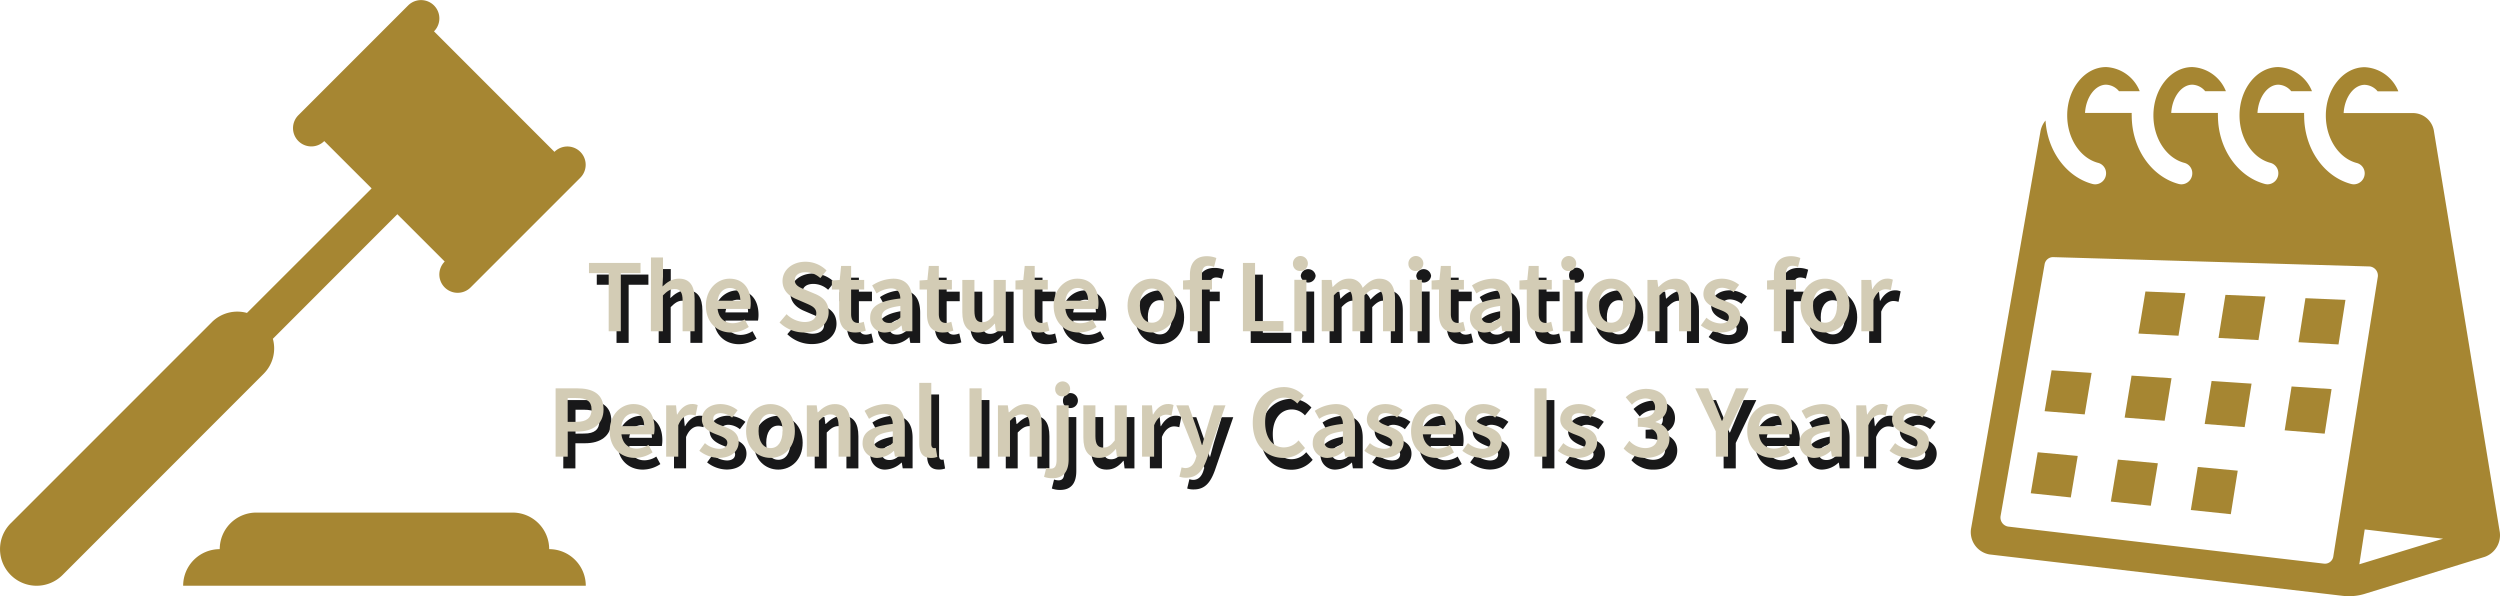 <?xml version="1.0" encoding="utf-8"?>
<svg xmlns="http://www.w3.org/2000/svg" viewBox="0 0 956.97 228.22">
  <g fill="#181819">
    <path d="m236 109h-7.56v-3.9h19.76v3.9h-7.56v22.26h-4.64z"/>
    <path d="m252.17 103h4.6v7.31l-.19 3.8c1.65-1.56 3.6-3 6.29-3 4.21 0 6 2.85 6 7.81v12.32h-4.6v-11.68c0-3.23-.93-4.45-3.06-4.45-1.73 0-2.86.85-4.48 2.45v13.73h-4.6z"/>
    <path d="m273.19 121.48c0-6.38 4.43-10.32 9.05-10.32 5.32 0 8.11 3.84 8.11 9.33a11.45 11.45 0 0 1 -.2 2.24h-12.47c.39 3.48 2.63 5.47 5.8 5.47a8.35 8.35 0 0 0 4.56-1.43l1.56 2.87a12.21 12.21 0 0 1 -6.73 2.12c-5.42 0-9.68-3.76-9.68-10.28zm13.18-1.89c0-3-1.34-4.86-4-4.86-2.29 0-4.3 1.71-4.7 4.86z"/>
    <path d="m301.37 127.93 2.71-3.18a10.27 10.27 0 0 0 6.81 3c2.95 0 4.56-1.33 4.56-3.37s-1.69-2.84-4.06-3.85l-3.58-1.53c-2.57-1.07-5.28-3.11-5.28-6.94 0-4.16 3.67-7.37 8.78-7.37a11.44 11.44 0 0 1 8.06 3.34l-2.37 2.9a8.42 8.42 0 0 0 -5.68-2.25c-2.48 0-4.1 1.16-4.1 3.07 0 2.06 2 2.82 4.16 3.71l3.53 1.48c3.11 1.29 5.29 3.26 5.29 7 0 4.24-3.52 7.77-9.39 7.77a13.48 13.48 0 0 1 -9.44-3.78z"/>
    <path d="m324.21 124.66v-9.36h-2.8v-3.45l3-.21.55-5.36h3.82v5.36h5v3.66h-5v9.35c0 2.32.9 3.45 2.78 3.45a6 6 0 0 0 2-.45l.79 3.4a12.87 12.87 0 0 1 -4 .71c-4.46 0-6.14-2.86-6.14-7.1z"/>
    <path d="m336.07 126c0-4.21 3.49-6.4 11.55-7.27-.06-2.11-.91-3.87-3.57-3.87a10.83 10.83 0 0 0 -5.52 1.94l-1.69-3.07a15.3 15.3 0 0 1 8.06-2.58c4.91 0 7.33 3 7.33 8.5v11.63h-3.78l-.35-2.18h-.1a9.5 9.5 0 0 1 -6.09 2.65 5.5 5.5 0 0 1 -5.84-5.75zm11.55 0v-4.41c-5.33.67-7.1 2.06-7.1 4 0 1.74 1.18 2.5 2.83 2.5s2.81-.72 4.27-2.09z"/>
    <path d="m357.81 124.66v-9.36h-2.81v-3.45l3-.21.55-5.36h3.82v5.36h5v3.66h-5v9.35c0 2.32.9 3.45 2.78 3.45a6 6 0 0 0 2.05-.45l.79 3.4a12.87 12.87 0 0 1 -4 .71c-4.5 0-6.18-2.86-6.18-7.1z"/>
    <path d="m371.34 124v-12.36h4.66v11.73c0 3.23.93 4.44 3.05 4.44 1.73 0 2.87-.8 4.35-2.72v-13.45h4.6v19.65h-3.77l-.36-2.9h-.12c-1.73 2.05-3.63 3.37-6.32 3.37-4.25 0-6.09-2.84-6.09-7.76z"/>
    <path d="m394.49 124.66v-9.36h-2.8v-3.45l3-.21.55-5.36h3.82v5.36h5v3.66h-5v9.35c0 2.32.9 3.45 2.78 3.45a6 6 0 0 0 2.05-.45l.79 3.4a12.87 12.87 0 0 1 -4 .71c-4.51 0-6.19-2.86-6.19-7.1z"/>
    <path d="m406.31 121.48c0-6.38 4.43-10.32 9.05-10.32 5.31 0 8.11 3.84 8.11 9.33a11.45 11.45 0 0 1 -.2 2.24h-12.47c.39 3.48 2.63 5.47 5.8 5.47a8.35 8.35 0 0 0 4.55-1.43l1.57 2.87a12.21 12.21 0 0 1 -6.73 2.12c-5.43 0-9.68-3.76-9.68-10.28zm13.18-1.89c0-3-1.34-4.86-4-4.86-2.29 0-4.3 1.71-4.7 4.86z"/>
    <path d="m434.59 121.48c0-6.54 4.45-10.32 9.34-10.32s9.34 3.78 9.34 10.32-4.44 10.28-9.34 10.28-9.34-3.76-9.34-10.28zm14 0c0-3.94-1.73-6.56-4.61-6.56s-4.61 2.62-4.61 6.56 1.73 6.53 4.61 6.53 4.56-2.6 4.56-6.53z"/>
    <path d="m455.83 111.85 2.88-.21h8.2v3.66h-11.08zm2.64-2.24c0-4.07 1.87-7.06 6.51-7.06a10 10 0 0 1 3.6.69l-.88 3.44a5.6 5.6 0 0 0 -2.13-.46c-1.63 0-2.49 1-2.49 3.31v21.76h-4.61z"/>
    <path d="m478.76 105.13h4.64v22.25h10.87v3.91h-15.51z"/>
    <path d="m497.92 105.59a2.86 2.86 0 0 1 5.69 0 2.86 2.86 0 0 1 -5.69 0zm.52 6h4.61v19.65h-4.61z"/>
    <path d="m508.92 111.64h3.78l.35 2.68h.13c1.66-1.74 3.57-3.16 6-3.16a5.29 5.29 0 0 1 5.42 3.52c1.88-2 3.83-3.52 6.32-3.52 4.15 0 6.06 2.85 6.06 7.81v12.32h-4.6v-11.73c0-3.23-1-4.45-3-4.45-1.24 0-2.59.8-4.11 2.45v13.73h-4.6v-11.73c0-3.23-1-4.45-3-4.45-1.21 0-2.59.8-4.11 2.45v13.73h-4.61z"/>
    <path d="m542.12 105.59a2.86 2.86 0 0 1 5.69 0 2.86 2.86 0 0 1 -5.69 0zm.52 6h4.61v19.65h-4.61z"/>
    <path d="m553.81 124.66v-9.36h-2.81v-3.45l3-.21.54-5.36h3.83v5.36h5v3.66h-5v9.35c0 2.32.89 3.45 2.78 3.45a6.06 6.06 0 0 0 2-.45l.78 3.4a12.8 12.8 0 0 1 -4 .71c-4.44 0-6.12-2.86-6.12-7.1z"/>
    <path d="m565.67 126c0-4.21 3.48-6.4 11.55-7.27-.07-2.11-.92-3.87-3.57-3.87a10.83 10.83 0 0 0 -5.52 1.94l-1.7-3.07a15.34 15.34 0 0 1 8.07-2.58c4.91 0 7.32 3 7.32 8.5v11.63h-3.77l-.35-2.18h-.13a9.52 9.52 0 0 1 -6.1 2.65 5.49 5.49 0 0 1 -5.8-5.75zm11.55 0v-4.41c-5.33.67-7.11 2.06-7.11 4 0 1.74 1.19 2.5 2.84 2.5s2.81-.72 4.27-2.09z"/>
    <path d="m587.41 124.66v-9.36h-2.8v-3.45l3-.21.54-5.36h3.85v5.36h5v3.66h-5v9.35c0 2.32.89 3.45 2.78 3.45a6.06 6.06 0 0 0 2.05-.45l.78 3.4a12.8 12.8 0 0 1 -4 .71c-4.52 0-6.2-2.86-6.2-7.1z"/>
    <path d="m600.63 105.59a2.86 2.86 0 1 1 2.85 2.61 2.63 2.63 0 0 1 -2.85-2.61zm.53 6h4.61v19.65h-4.61z"/>
    <path d="m610.35 121.48c0-6.54 4.44-10.32 9.34-10.32s9.34 3.78 9.34 10.32-4.45 10.28-9.34 10.28-9.34-3.76-9.34-10.28zm13.95 0c0-3.94-1.73-6.56-4.61-6.56s-4.61 2.62-4.61 6.56 1.73 6.53 4.61 6.53 4.61-2.6 4.61-6.53z"/>
    <path d="m633.6 111.64h3.78l.35 2.66h.13c1.76-1.72 3.76-3.14 6.44-3.14 4.21 0 6.05 2.85 6.05 7.81v12.32h-4.61v-11.73c0-3.23-.92-4.45-3-4.45-1.73 0-2.87.85-4.48 2.45v13.73h-4.66z"/>
    <path d="m654.05 129 2.14-2.93a8.68 8.68 0 0 0 5.43 2.19c2.14 0 3.15-1 3.15-2.35 0-1.65-2.13-2.38-4.23-3.18-2.57-1-5.51-2.45-5.51-5.73s2.75-5.87 7.15-5.87a10.58 10.58 0 0 1 6.52 2.35l-2.11 2.83a7.37 7.37 0 0 0 -4.3-1.71c-2 0-2.91 1-2.91 2.18 0 1.55 2 2.14 4.11 2.93 2.65 1 5.63 2.27 5.63 5.93 0 3.38-2.67 6.09-7.63 6.09a12.3 12.3 0 0 1 -7.44-2.73z"/>
    <path d="m679.39 111.85 2.87-.21h8.21v3.66h-11.08zm2.63-2.24c0-4.07 1.88-7.06 6.52-7.06a10 10 0 0 1 3.6.69l-.88 3.44a5.6 5.6 0 0 0 -2.13-.46c-1.63 0-2.5 1-2.5 3.31v21.76h-4.63z"/>
    <path d="m692.22 121.48c0-6.54 4.45-10.32 9.35-10.32s9.34 3.78 9.34 10.32-4.45 10.28-9.34 10.28-9.35-3.76-9.35-10.28zm13.95 0c0-3.94-1.72-6.56-4.6-6.56s-4.61 2.62-4.61 6.56 1.73 6.53 4.61 6.53 4.6-2.6 4.6-6.53z"/>
    <path d="m715.48 111.64h3.78l.35 3.5h.13c1.4-2.56 3.48-4 5.58-4a5 5 0 0 1 2.22.4l-.8 4a6.67 6.67 0 0 0 -2-.32c-1.57 0-3.46 1.07-4.64 4.06v12h-4.61z"/>
    <path d="m215.67 153.13h8.24c5.8 0 10.11 2 10.11 8.06 0 5.83-4.32 8.48-10 8.48h-3.76v9.62h-4.64zm8 12.83c3.91 0 5.76-1.55 5.76-4.77s-2-4.35-5.92-4.35h-3.21v9.16z"/>
    <path d="m236.37 169.48c0-6.38 4.43-10.32 9.06-10.32 5.31 0 8.11 3.84 8.11 9.33a12.29 12.29 0 0 1 -.2 2.24h-12.47c.38 3.48 2.62 5.47 5.79 5.47a8.35 8.35 0 0 0 4.56-1.43l1.56 2.87a12.18 12.18 0 0 1 -6.73 2.12c-5.42 0-9.68-3.76-9.68-10.28zm13.18-1.89c0-3-1.34-4.86-4-4.86-2.29 0-4.3 1.71-4.7 4.86z"/>
    <path d="m258 159.64h3.77l.35 3.5h.13c1.4-2.56 3.48-4 5.59-4a5 5 0 0 1 2.22.4l-.8 4a6.73 6.73 0 0 0 -2-.32c-1.56 0-3.45 1.07-4.64 4.06v12h-4.62z"/>
    <path d="m270.67 177 2.15-2.93a8.65 8.65 0 0 0 5.42 2.19c2.14 0 3.15-1 3.15-2.35 0-1.65-2.13-2.38-4.22-3.18-2.58-1-5.52-2.45-5.52-5.73s2.75-5.87 7.15-5.87a10.58 10.58 0 0 1 6.53 2.35l-2.11 2.83a7.4 7.4 0 0 0 -4.31-1.71c-2 0-2.91 1-2.91 2.18 0 1.55 2 2.14 4.11 2.93 2.66 1 5.63 2.27 5.63 5.93 0 3.38-2.67 6.09-7.63 6.09a12.32 12.32 0 0 1 -7.44-2.73z"/>
    <path d="m288.57 169.48c0-6.54 4.45-10.32 9.34-10.32s9.34 3.78 9.34 10.32-4.44 10.28-9.34 10.28-9.34-3.76-9.34-10.28zm13.95 0c0-3.94-1.73-6.56-4.61-6.56s-4.6 2.62-4.6 6.56 1.69 6.52 4.6 6.52 4.61-2.59 4.61-6.52z"/>
    <path d="m311.83 159.64h3.77l.35 2.66h.13c1.76-1.72 3.76-3.14 6.45-3.14 4.21 0 6.05 2.85 6.05 7.81v12.32h-4.58v-11.73c0-3.23-.93-4.45-3.06-4.45-1.73 0-2.86.85-4.48 2.45v13.73h-4.6z"/>
    <path d="m333.17 174c0-4.21 3.49-6.4 11.55-7.27-.06-2.11-.91-3.87-3.57-3.87a10.83 10.83 0 0 0 -5.52 1.94l-1.69-3.07a15.3 15.3 0 0 1 8.06-2.58c4.91 0 7.33 3 7.33 8.5v11.63h-3.78l-.35-2.18h-.13a9.5 9.5 0 0 1 -6.09 2.65 5.5 5.5 0 0 1 -5.81-5.75zm11.55 0v-4.41c-5.33.67-7.1 2.06-7.1 4 0 1.74 1.18 2.5 2.83 2.5s2.81-.72 4.27-2.09z"/>
    <path d="m354.87 174.23v-23.23h4.6v23.44c0 1.14.51 1.54 1 1.54a2.68 2.68 0 0 0 .72-.08l.58 3.44a6.57 6.57 0 0 1 -2.43.39c-3.28.03-4.47-2.08-4.47-5.5z"/>
    <path d="m374.1 153.13h4.64v26.16h-4.64z"/>
    <path d="m385 159.64h3.77l.35 2.66h.13c1.76-1.72 3.76-3.14 6.45-3.14 4.2 0 6 2.85 6 7.81v12.32h-4.6v-11.73c0-3.23-.93-4.45-3.06-4.45-1.73 0-2.86.85-4.48 2.45v13.73h-4.56z"/>
    <path d="m402.63 187 .85-3.44a5.82 5.82 0 0 0 1.7.31c1.76 0 2.25-1.22 2.25-3.51v-20.72h4.57v20.65c0 4.16-1.57 7.25-6.22 7.25a8.7 8.7 0 0 1 -3.15-.54zm4.27-33.42a2.86 2.86 0 1 1 2.85 2.61 2.63 2.63 0 0 1 -2.85-2.6z"/>
    <path d="m417.68 172v-12.36h4.61v11.73c0 3.23.93 4.44 3 4.44 1.73 0 2.87-.8 4.35-2.72v-13.45h4.61v19.65h-3.77l-.36-2.9h-.12c-1.73 2.05-3.64 3.37-6.32 3.37-4.16 0-6-2.84-6-7.76z"/>
    <path d="m440.14 159.64h3.78l.35 3.5h.13c1.4-2.56 3.48-4 5.58-4a5.08 5.08 0 0 1 2.23.4l-.8 4a6.73 6.73 0 0 0 -2-.32c-1.57 0-3.45 1.07-4.64 4.06v12h-4.61z"/>
    <path d="m454.44 187 .85-3.57a5.44 5.44 0 0 0 1.4.27c2.07 0 3.27-1.4 3.92-3.37l.37-1.23-7.72-19.41h4.67l3.39 9.63c.59 1.74 1.15 3.68 1.73 5.55h.16c.49-1.82 1-3.76 1.5-5.55l2.93-9.63h4.44l-7.08 20.49c-1.63 4.42-3.69 7.17-8 7.17a7.68 7.68 0 0 1 -2.56-.35z"/>
    <path d="m482.53 166.3c0-8.56 5.36-13.65 12-13.65a10.38 10.38 0 0 1 7.47 3.35l-2.48 3a6.83 6.83 0 0 0 -5-2.27c-4.25 0-7.31 3.6-7.31 9.47s2.82 9.58 7.2 9.58a7.4 7.4 0 0 0 5.59-2.68l2.48 2.91a10.44 10.44 0 0 1 -8.24 3.8c-6.5-.05-11.71-4.81-11.71-13.51z"/>
    <path d="m505.49 174c0-4.21 3.48-6.4 11.55-7.27-.07-2.11-.92-3.87-3.57-3.87a10.83 10.83 0 0 0 -5.52 1.94l-1.7-3.07a15.34 15.34 0 0 1 8.07-2.58c4.91 0 7.32 3 7.32 8.5v11.63h-3.77l-.35-2.18h-.13a9.52 9.52 0 0 1 -6.1 2.65 5.49 5.49 0 0 1 -5.8-5.75zm11.51 0v-4.41c-5.33.67-7.11 2.06-7.11 4 0 1.74 1.19 2.5 2.84 2.5s2.85-.72 4.27-2.09z"/>
    <path d="m525.23 177 2.14-2.93a8.7 8.7 0 0 0 5.43 2.19c2.14 0 3.15-1 3.15-2.35 0-1.65-2.13-2.38-4.22-3.18-2.58-1-5.52-2.45-5.52-5.73s2.75-5.87 7.15-5.87a10.58 10.58 0 0 1 6.52 2.35l-2.11 2.83a7.37 7.37 0 0 0 -4.3-1.71c-2 0-2.91 1-2.91 2.18 0 1.55 2 2.14 4.11 2.93 2.65 1 5.63 2.27 5.63 5.93 0 3.38-2.67 6.09-7.63 6.09a12.3 12.3 0 0 1 -7.44-2.73z"/>
    <path d="m543.13 169.48c0-6.38 4.43-10.32 9-10.32 5.31 0 8.11 3.84 8.11 9.33a11.45 11.45 0 0 1 -.2 2.24h-12.42c.39 3.48 2.63 5.47 5.79 5.47a8.35 8.35 0 0 0 4.56-1.43l1.57 2.87a12.21 12.21 0 0 1 -6.73 2.12c-5.43 0-9.68-3.76-9.68-10.28zm13.18-1.89c0-3-1.35-4.86-4-4.86-2.29 0-4.31 1.71-4.71 4.86z"/>
    <path d="m562.75 177 2.14-2.93a8.7 8.7 0 0 0 5.43 2.19c2.14 0 3.15-1 3.15-2.35 0-1.65-2.13-2.38-4.23-3.18-2.57-1-5.51-2.45-5.51-5.73s2.75-5.87 7.15-5.87a10.58 10.58 0 0 1 6.52 2.35l-2.11 2.83a7.37 7.37 0 0 0 -4.3-1.71c-2 0-2.91 1-2.91 2.18 0 1.55 2 2.14 4.11 2.93 2.65 1 5.63 2.27 5.63 5.93 0 3.38-2.67 6.09-7.63 6.09a12.3 12.3 0 0 1 -7.44-2.73z"/>
    <path d="m590.34 153.13h4.66v26.16h-4.64z"/>
    <path d="m599.27 177 2.14-2.93a8.68 8.68 0 0 0 5.43 2.19c2.14 0 3.15-1 3.15-2.35 0-1.65-2.13-2.38-4.23-3.18-2.57-1-5.51-2.45-5.51-5.73s2.75-5.87 7.15-5.87a10.58 10.58 0 0 1 6.52 2.35l-2.11 2.83a7.37 7.37 0 0 0 -4.3-1.71c-2 0-2.91 1-2.91 2.18 0 1.55 2 2.14 4.11 2.93 2.65 1 5.63 2.27 5.63 5.93 0 3.38-2.67 6.09-7.63 6.09a12.3 12.3 0 0 1 -7.44-2.73z"/>
    <path d="m624.49 176.17 2.2-2.95a8.39 8.39 0 0 0 6 2.79c2.78 0 4.7-1.44 4.7-3.84 0-2.63-1.69-4.32-7.47-4.32v-3.36c5 0 6.61-1.73 6.61-4.06 0-2.13-1.42-3.41-3.76-3.41a7.28 7.28 0 0 0 -5.09 2.4l-2.38-2.85a11.26 11.26 0 0 1 7.66-3.22c4.86 0 8.21 2.44 8.21 6.73 0 2.84-1.68 4.76-4.44 5.85v.16c3 .78 5.3 2.94 5.3 6.33 0 4.64-4 7.34-8.94 7.34a11 11 0 0 1 -8.6-3.59z"/>
    <path d="m659.75 169.56-7.87-16.43h5l2.84 6.69c.77 1.94 1.51 3.76 2.33 5.75h.16c.83-2 1.65-3.81 2.41-5.75l2.85-6.69h4.83l-7.87 16.43v9.73h-4.64z"/>
    <path d="m671.81 169.48c0-6.38 4.43-10.32 9.05-10.32 5.31 0 8.11 3.84 8.11 9.33a12.29 12.29 0 0 1 -.2 2.24h-12.47c.38 3.48 2.62 5.47 5.79 5.47a8.35 8.35 0 0 0 4.56-1.43l1.57 2.87a12.22 12.22 0 0 1 -6.74 2.12c-5.42 0-9.67-3.76-9.67-10.28zm13.19-1.89c0-3-1.35-4.86-4-4.86-2.29 0-4.31 1.71-4.71 4.86z"/>
    <path d="m691.85 174c0-4.21 3.48-6.4 11.55-7.27-.07-2.11-.92-3.87-3.57-3.87a10.83 10.83 0 0 0 -5.52 1.94l-1.7-3.07a15.34 15.34 0 0 1 8.07-2.58c4.91 0 7.32 3 7.32 8.5v11.63h-3.77l-.35-2.18h-.13a9.52 9.52 0 0 1 -6.1 2.65 5.49 5.49 0 0 1 -5.8-5.75zm11.55 0v-4.41c-5.33.67-7.11 2.06-7.11 4 0 1.74 1.19 2.5 2.83 2.5s2.82-.72 4.28-2.09z"/>
    <path d="m713.54 159.64h3.78l.35 3.5h.13c1.4-2.56 3.48-4 5.58-4a5 5 0 0 1 2.22.4l-.8 4a6.67 6.67 0 0 0 -2-.32c-1.57 0-3.46 1.07-4.64 4.06v12h-4.61z"/>
    <path d="m726.27 177 2.14-2.93a8.68 8.68 0 0 0 5.43 2.19c2.14 0 3.15-1 3.15-2.35 0-1.65-2.13-2.38-4.23-3.18-2.57-1-5.52-2.45-5.52-5.73s2.76-5.87 7.16-5.87a10.58 10.58 0 0 1 6.52 2.35l-2.11 2.83a7.4 7.4 0 0 0 -4.3-1.71c-2 0-2.91 1-2.91 2.18 0 1.55 2 2.14 4.11 2.93 2.65 1 5.63 2.27 5.63 5.93 0 3.38-2.67 6.09-7.63 6.09a12.3 12.3 0 0 1 -7.44-2.73z"/>
  </g>
  <path d="m233 104.55h-7.55v-3.9h19.74v3.9h-7.55v22.25h-4.64z" fill="#d3ccb5"/>
  <path d="m249.18 98.55h4.61v7.31l-.19 3.8c1.65-1.56 3.6-3 6.29-3 4.2 0 6 2.85 6 7.81v12.33h-4.6v-11.72c0-3.23-.93-4.45-3.06-4.45-1.73 0-2.86.85-4.48 2.45v13.72h-4.61z" fill="#d3ccb5"/>
  <path d="m270.21 117c0-6.38 4.43-10.32 9.05-10.32 5.31 0 8.11 3.84 8.11 9.33a11.45 11.45 0 0 1 -.2 2.24h-12.47c.39 3.48 2.63 5.47 5.79 5.47a8.35 8.35 0 0 0 4.56-1.43l1.57 2.87a12.21 12.21 0 0 1 -6.73 2.12c-5.43 0-9.68-3.8-9.68-10.28zm13.18-1.89c0-3-1.34-4.86-4-4.86-2.29 0-4.31 1.71-4.71 4.86z" fill="#d3ccb5"/>
  <path d="m298.39 123.45 2.7-3.18a10.32 10.32 0 0 0 6.82 3c2.94 0 4.56-1.33 4.56-3.37s-1.69-2.84-4.06-3.85l-3.58-1.55c-2.58-1.07-5.29-3.11-5.29-6.94 0-4.16 3.68-7.37 8.79-7.37a11.44 11.44 0 0 1 8.06 3.34l-2.39 2.92a8.39 8.39 0 0 0 -5.67-2.25c-2.48 0-4.1 1.16-4.1 3.07 0 2.06 2 2.82 4.16 3.71l3.53 1.48c3.11 1.29 5.28 3.26 5.28 7.05 0 4.24-3.52 7.77-9.39 7.77a13.48 13.48 0 0 1 -9.42-3.83z" fill="#d3ccb5"/>
  <path d="m321.23 120.18v-9.36h-2.8v-3.45l3-.21.54-5.36h3.83v5.36h5v3.66h-5v9.35c0 2.32.89 3.45 2.78 3.45a6.06 6.06 0 0 0 2.05-.45l.78 3.39a12.5 12.5 0 0 1 -4 .72c-4.5 0-6.18-2.86-6.18-7.1z" fill="#d3ccb5"/>
  <path d="m333.09 121.53c0-4.21 3.48-6.4 11.55-7.27-.07-2.11-.92-3.87-3.57-3.87a10.83 10.83 0 0 0 -5.52 1.94l-1.7-3.07a15.34 15.34 0 0 1 8.07-2.58c4.91 0 7.32 3 7.32 8.5v11.62h-3.77l-.35-2.17h-.12a9.52 9.52 0 0 1 -6.1 2.65 5.49 5.49 0 0 1 -5.81-5.75zm11.55 0v-4.41c-5.33.67-7.11 2.06-7.11 4 0 1.74 1.19 2.5 2.84 2.5s2.81-.73 4.27-2.08z" fill="#d3ccb5"/>
  <path d="m354.83 120.18v-9.36h-2.83v-3.45l3-.21.54-5.36h3.83v5.36h5v3.66h-5v9.35c0 2.32.89 3.45 2.78 3.45a6.06 6.06 0 0 0 2-.45l.78 3.39a12.5 12.5 0 0 1 -4 .72c-4.42 0-6.1-2.86-6.1-7.1z" fill="#d3ccb5"/>
  <path d="m368.36 119.48v-12.32h4.64v11.73c0 3.23.92 4.44 3 4.44 1.73 0 2.86-.8 4.35-2.72v-13.45h4.65v19.64h-3.8l-.35-2.89h-.13c-1.72 2-3.63 3.37-6.31 3.37-4.21 0-6.05-2.84-6.05-7.8z" fill="#d3ccb5"/>
  <path d="m391.51 120.18v-9.36h-2.8v-3.45l3-.21.54-5.36h3.83v5.36h5v3.66h-5v9.35c0 2.32.89 3.45 2.78 3.45a6.06 6.06 0 0 0 2.05-.45l.78 3.39a12.5 12.5 0 0 1 -4 .72c-4.5 0-6.18-2.86-6.18-7.1z" fill="#d3ccb5"/>
  <path d="m403.33 117c0-6.38 4.43-10.32 9.05-10.32 5.31 0 8.11 3.84 8.11 9.33a11.45 11.45 0 0 1 -.2 2.24h-12.47c.39 3.48 2.63 5.47 5.79 5.47a8.35 8.35 0 0 0 4.56-1.43l1.57 2.87a12.22 12.22 0 0 1 -6.74 2.12c-5.42 0-9.67-3.8-9.67-10.28zm13.18-1.89c0-3-1.35-4.86-4-4.86-2.29 0-4.31 1.71-4.71 4.86z" fill="#d3ccb5"/>
  <path d="m431.61 117c0-6.54 4.44-10.32 9.34-10.32s9.34 3.78 9.34 10.32-4.45 10.28-9.34 10.28-9.34-3.77-9.34-10.28zm13.95 0c0-3.94-1.73-6.56-4.61-6.56s-4.61 2.62-4.61 6.56 1.73 6.53 4.61 6.53 4.61-2.6 4.61-6.53z" fill="#d3ccb5"/>
  <path d="m452.85 107.37 2.88-.21h8.2v3.66h-11.08zm2.64-2.24c0-4.07 1.87-7.06 6.51-7.06a10 10 0 0 1 3.6.69l-.88 3.44a5.6 5.6 0 0 0 -2.13-.46c-1.63 0-2.5 1-2.5 3.31v21.75h-4.6z" fill="#d3ccb5"/>
  <path d="m475.78 100.65h4.64v22.25h10.86v3.9h-15.5z" fill="#d3ccb5"/>
  <path d="m494.93 101.11a2.86 2.86 0 1 1 2.85 2.61 2.63 2.63 0 0 1 -2.85-2.61zm.53 6h4.61v19.69h-4.61z" fill="#d3ccb5"/>
  <path d="m505.94 107.16h3.78l.35 2.68h.13c1.66-1.74 3.56-3.16 6-3.16a5.29 5.29 0 0 1 5.42 3.52c1.88-2 3.82-3.52 6.32-3.52 4.14 0 6.06 2.85 6.06 7.81v12.31h-4.6v-11.72c0-3.23-1-4.45-3-4.45-1.25 0-2.59.8-4.11 2.45v13.72h-4.61v-11.72c0-3.23-1-4.45-3-4.45-1.22 0-2.59.8-4.11 2.45v13.72h-4.61z" fill="#d3ccb5"/>
  <path d="m539.13 101.11a2.86 2.86 0 1 1 2.85 2.61 2.63 2.63 0 0 1 -2.85-2.61zm.53 6h4.61v19.69h-4.61z" fill="#d3ccb5"/>
  <path d="m550.83 120.18v-9.36h-2.83v-3.45l3-.21.54-5.36h3.83v5.36h5v3.66h-5v9.35c0 2.32.89 3.45 2.78 3.45a6.06 6.06 0 0 0 2-.45l.78 3.39a12.5 12.5 0 0 1 -4 .72c-4.42 0-6.1-2.86-6.1-7.1z" fill="#d3ccb5"/>
  <path d="m562.68 121.53c0-4.21 3.49-6.4 11.55-7.27-.06-2.11-.91-3.87-3.56-3.87a10.83 10.83 0 0 0 -5.52 1.94l-1.7-3.07a15.3 15.3 0 0 1 8.06-2.58c4.92 0 7.33 3 7.33 8.5v11.62h-3.77l-.36-2.17h-.12a9.52 9.52 0 0 1 -6.1 2.65 5.5 5.5 0 0 1 -5.81-5.75zm11.55 0v-4.41c-5.32.67-7.1 2.06-7.1 4 0 1.74 1.19 2.5 2.83 2.5s2.82-.73 4.27-2.08z" fill="#d3ccb5"/>
  <path d="m584.43 120.18v-9.36h-2.8v-3.45l3-.21.54-5.36h3.83v5.36h5v3.66h-5v9.35c0 2.32.89 3.45 2.78 3.45a6.06 6.06 0 0 0 2-.45l.78 3.39a12.52 12.52 0 0 1 -4 .72c-4.45 0-6.13-2.86-6.13-7.1z" fill="#d3ccb5"/>
  <path d="m597.65 101.11a2.86 2.86 0 1 1 2.85 2.61 2.63 2.63 0 0 1 -2.85-2.61zm.53 6h4.61v19.69h-4.61z" fill="#d3ccb5"/>
  <path d="m607.36 117c0-6.54 4.45-10.32 9.35-10.32s9.34 3.78 9.34 10.32-4.45 10.28-9.34 10.28-9.35-3.77-9.35-10.28zm13.95 0c0-3.94-1.73-6.56-4.6-6.56s-4.61 2.62-4.61 6.56 1.73 6.53 4.61 6.53 4.6-2.6 4.6-6.53z" fill="#d3ccb5"/>
  <path d="m630.62 107.16h3.77l.36 2.66h.12c1.76-1.72 3.76-3.14 6.45-3.14 4.21 0 6 2.85 6 7.81v12.31h-4.61v-11.72c0-3.23-.93-4.45-3-4.45-1.73 0-2.87.85-4.48 2.45v13.72h-4.61z" fill="#d3ccb5"/>
  <path d="m651.07 124.55 2.14-2.93a8.65 8.65 0 0 0 5.42 2.19c2.15 0 3.16-1 3.16-2.35 0-1.65-2.13-2.38-4.23-3.18-2.57-1-5.52-2.45-5.52-5.73s2.75-5.87 7.15-5.87a10.58 10.58 0 0 1 6.53 2.35l-2.11 2.83a7.4 7.4 0 0 0 -4.3-1.71c-2 0-2.92.95-2.92 2.18 0 1.55 2 2.14 4.12 2.93 2.65 1 5.63 2.27 5.63 5.93 0 3.38-2.68 6.09-7.63 6.09a12.3 12.3 0 0 1 -7.44-2.73z" fill="#d3ccb5"/>
  <path d="m676.4 107.37 2.88-.21h8.21v3.66h-11.09zm2.64-2.24c0-4.07 1.87-7.06 6.51-7.06a10 10 0 0 1 3.6.69l-.88 3.44a5.52 5.52 0 0 0 -2.12-.46c-1.64 0-2.5 1-2.5 3.31v21.75h-4.65z" fill="#d3ccb5"/>
  <path d="m689.24 117c0-6.54 4.45-10.32 9.34-10.32s9.35 3.78 9.35 10.32-4.45 10.28-9.35 10.28-9.34-3.77-9.34-10.28zm14 0c0-3.94-1.73-6.56-4.61-6.56s-4.63 2.62-4.63 6.56 1.73 6.53 4.6 6.53 4.59-2.6 4.59-6.53z" fill="#d3ccb5"/>
  <path d="m712.5 107.16h3.77l.36 3.5h.12c1.4-2.56 3.48-4 5.59-4a5 5 0 0 1 2.22.4l-.8 4a6.73 6.73 0 0 0 -2-.32c-1.56 0-3.45 1.07-4.63 4.06v12h-4.63z" fill="#d3ccb5"/>
  <path d="m212.68 148.65h8.24c5.81 0 10.11 2 10.11 8.06 0 5.83-4.32 8.48-9.95 8.48h-3.76v9.61h-4.64zm8 12.83c3.9 0 5.76-1.55 5.76-4.77s-2-4.35-5.92-4.35h-3.22v9.12z" fill="#d3ccb5"/>
  <path d="m233.39 165c0-6.38 4.43-10.32 9.05-10.32 5.31 0 8.11 3.84 8.11 9.33a11.45 11.45 0 0 1 -.2 2.24h-12.47c.39 3.48 2.63 5.47 5.8 5.47a8.35 8.35 0 0 0 4.55-1.43l1.57 2.87a12.21 12.21 0 0 1 -6.73 2.12c-5.43 0-9.68-3.8-9.68-10.28zm13.18-1.89c0-3-1.34-4.86-4-4.86-2.29 0-4.3 1.71-4.7 4.86z" fill="#d3ccb5"/>
  <path d="m255 155.16h3.78l.35 3.5h.13c1.4-2.56 3.48-4 5.58-4a5.08 5.08 0 0 1 2.23.4l-.8 4a6.73 6.73 0 0 0 -2-.32c-1.57 0-3.45 1.07-4.64 4.06v12h-4.63z" fill="#d3ccb5"/>
  <path d="m267.69 172.55 2.15-2.93a8.65 8.65 0 0 0 5.42 2.19c2.14 0 3.15-1 3.15-2.35 0-1.65-2.13-2.38-4.22-3.18-2.58-1-5.52-2.45-5.52-5.73s2.75-5.87 7.15-5.87a10.61 10.61 0 0 1 6.53 2.35l-2.12 2.83a7.37 7.37 0 0 0 -4.3-1.71c-2 0-2.91.95-2.91 2.18 0 1.55 2 2.14 4.11 2.93 2.66 1 5.63 2.27 5.63 5.93 0 3.38-2.67 6.09-7.63 6.09a12.3 12.3 0 0 1 -7.44-2.73z" fill="#d3ccb5"/>
  <path d="m285.59 165c0-6.54 4.45-10.32 9.34-10.32s9.34 3.78 9.34 10.32-4.44 10.28-9.34 10.28-9.34-3.77-9.34-10.28zm14 0c0-3.94-1.73-6.56-4.61-6.56s-4.61 2.62-4.61 6.56 1.73 6.53 4.61 6.53 4.56-2.6 4.56-6.53z" fill="#d3ccb5"/>
  <path d="m308.84 155.16h3.78l.35 2.66h.13c1.76-1.72 3.76-3.14 6.45-3.14 4.2 0 6 2.85 6 7.81v12.31h-4.55v-11.72c0-3.23-.93-4.45-3.06-4.45-1.73 0-2.86.85-4.48 2.45v13.72h-4.61z" fill="#d3ccb5"/>
  <path d="m330.19 169.53c0-4.21 3.48-6.4 11.55-7.27-.07-2.11-.91-3.87-3.57-3.87a10.83 10.83 0 0 0 -5.52 1.94l-1.7-3.07a15.34 15.34 0 0 1 8.07-2.58c4.91 0 7.32 3 7.32 8.5v11.62h-3.77l-.35-2.17h-.13a9.52 9.52 0 0 1 -6.1 2.65 5.49 5.49 0 0 1 -5.8-5.75zm11.55 0v-4.41c-5.33.67-7.11 2.06-7.11 4 0 1.74 1.19 2.5 2.84 2.5s2.81-.73 4.27-2.08z" fill="#d3ccb5"/>
  <path d="m351.88 169.75v-23.2h4.61v23.45c0 1.14.51 1.54 1 1.54a2.68 2.68 0 0 0 .72-.08l.58 3.44a6.57 6.57 0 0 1 -2.43.39c-3.28-.01-4.48-2.12-4.48-5.54z" fill="#d3ccb5"/>
  <path d="m371.12 148.65h4.64v26.15h-4.64z" fill="#d3ccb5"/>
  <path d="m382 155.16h3.78l.35 2.66h.13c1.76-1.72 3.76-3.14 6.44-3.14 4.21 0 6.05 2.85 6.05 7.81v12.31h-4.61v-11.72c0-3.23-.92-4.45-3.05-4.45-1.73 0-2.86.85-4.48 2.45v13.72h-4.61z" fill="#d3ccb5"/>
  <path d="m399.65 182.53.85-3.44a5.82 5.82 0 0 0 1.69.31c1.76 0 2.26-1.22 2.26-3.51v-20.73h4.61v20.65c0 4.16-1.57 7.25-6.23 7.25a8.64 8.64 0 0 1 -3.18-.53zm4.27-33.42a2.86 2.86 0 1 1 2.85 2.61 2.63 2.63 0 0 1 -2.85-2.61z" fill="#d3ccb5"/>
  <path d="m414.7 167.48v-12.32h4.61v11.73c0 3.23.92 4.44 3.05 4.44 1.73 0 2.86-.8 4.35-2.72v-13.45h4.61v19.64h-3.78l-.35-2.89h-.13c-1.72 2.05-3.63 3.37-6.32 3.37-4.2 0-6.04-2.84-6.04-7.8z" fill="#d3ccb5"/>
  <path d="m437.16 155.16h3.78l.35 3.5h.13c1.4-2.56 3.48-4 5.58-4a5 5 0 0 1 2.22.4l-.8 4a6.67 6.67 0 0 0 -2-.32c-1.57 0-3.46 1.07-4.64 4.06v12h-4.61z" fill="#d3ccb5"/>
  <path d="m451.46 182.47.84-3.57a5.6 5.6 0 0 0 1.41.27c2.07 0 3.27-1.41 3.92-3.37l.37-1.24-7.73-19.4h4.67l3.4 9.63c.59 1.74 1.15 3.68 1.72 5.55h.16c.5-1.82 1-3.76 1.51-5.55l2.92-9.63h4.45l-7.1 20.54c-1.63 4.42-3.7 7.17-8 7.17a7.64 7.64 0 0 1 -2.54-.4z" fill="#d3ccb5"/>
  <path d="m479.54 161.81c0-8.55 5.36-13.64 12-13.64a10.4 10.4 0 0 1 7.53 3.31l-2.48 3a6.83 6.83 0 0 0 -5-2.27c-4.25 0-7.31 3.6-7.31 9.47s2.82 9.58 7.2 9.58a7.36 7.36 0 0 0 5.58-2.68l2.48 2.91a10.43 10.43 0 0 1 -8.24 3.8c-6.54-.01-11.76-4.82-11.76-13.48z" fill="#d3ccb5"/>
  <path d="m502.5 169.53c0-4.21 3.49-6.4 11.55-7.27-.06-2.11-.91-3.87-3.56-3.87a10.83 10.83 0 0 0 -5.52 1.94l-1.7-3.07a15.33 15.33 0 0 1 8.06-2.58c4.92 0 7.33 3 7.33 8.5v11.62h-3.77l-.36-2.17h-.12a9.52 9.52 0 0 1 -6.1 2.65 5.5 5.5 0 0 1 -5.81-5.75zm11.55 0v-4.41c-5.32.67-7.1 2.06-7.1 4 0 1.74 1.19 2.5 2.83 2.5s2.82-.73 4.27-2.08z" fill="#d3ccb5"/>
  <path d="m522.25 172.55 2.14-2.93a8.67 8.67 0 0 0 5.42 2.19c2.15 0 3.16-1 3.16-2.35 0-1.65-2.13-2.38-4.23-3.18-2.57-1-5.52-2.45-5.52-5.73s2.76-5.87 7.15-5.87a10.58 10.58 0 0 1 6.53 2.32l-2.11 2.83a7.4 7.4 0 0 0 -4.3-1.71c-2 0-2.91.95-2.91 2.18 0 1.55 2 2.14 4.11 2.93 2.65 1 5.63 2.27 5.63 5.93 0 3.38-2.67 6.09-7.63 6.09a12.3 12.3 0 0 1 -7.44-2.7z" fill="#d3ccb5"/>
  <path d="m540.14 165c0-6.38 4.44-10.32 9.06-10.32 5.31 0 8.11 3.84 8.11 9.33a12.29 12.29 0 0 1 -.2 2.24h-12.47c.38 3.48 2.62 5.47 5.79 5.47a8.35 8.35 0 0 0 4.56-1.43l1.57 2.87a12.22 12.22 0 0 1 -6.74 2.12c-5.42 0-9.68-3.8-9.68-10.28zm13.19-1.89c0-3-1.35-4.86-4-4.86-2.28 0-4.3 1.71-4.7 4.86z" fill="#d3ccb5"/>
  <path d="m559.77 172.55 2.14-2.93a8.67 8.67 0 0 0 5.42 2.19c2.15 0 3.16-1 3.16-2.35 0-1.65-2.13-2.38-4.23-3.18-2.57-1-5.52-2.45-5.52-5.73s2.75-5.87 7.15-5.87a10.58 10.58 0 0 1 6.53 2.35l-2.11 2.83a7.4 7.4 0 0 0 -4.3-1.71c-2 0-2.92.95-2.92 2.18 0 1.55 2 2.14 4.12 2.93 2.65 1 5.63 2.27 5.63 5.93 0 3.38-2.67 6.09-7.63 6.09a12.3 12.3 0 0 1 -7.44-2.73z" fill="#d3ccb5"/>
  <path d="m587.36 148.65h4.64v26.15h-4.64z" fill="#d3ccb5"/>
  <path d="m596.29 172.55 2.14-2.93a8.65 8.65 0 0 0 5.42 2.19c2.15 0 3.16-1 3.16-2.35 0-1.65-2.13-2.38-4.23-3.18-2.57-1-5.52-2.45-5.52-5.73s2.75-5.87 7.15-5.87a10.58 10.58 0 0 1 6.53 2.35l-2.11 2.83a7.4 7.4 0 0 0 -4.3-1.71c-2 0-2.92.95-2.92 2.18 0 1.55 2 2.14 4.12 2.93 2.65 1 5.63 2.27 5.63 5.93 0 3.38-2.68 6.09-7.63 6.09a12.3 12.3 0 0 1 -7.44-2.73z" fill="#d3ccb5"/>
  <path d="m621.51 171.69 2.19-2.95a8.43 8.43 0 0 0 6 2.79c2.79 0 4.71-1.44 4.71-3.84 0-2.63-1.69-4.32-7.47-4.32v-3.37c5 0 6.6-1.73 6.6-4.07 0-2.12-1.41-3.4-3.76-3.4a7.27 7.27 0 0 0 -5.08 2.4l-2.39-2.85a11.28 11.28 0 0 1 7.67-3.22c4.86 0 8.2 2.43 8.2 6.73 0 2.84-1.68 4.76-4.43 5.85v.16c3 .78 5.3 2.94 5.3 6.33 0 4.64-4.05 7.34-9 7.34a11 11 0 0 1 -8.54-3.58z" fill="#d3ccb5"/>
  <path d="m656.77 165.08-7.87-16.43h5l2.85 6.69c.77 1.94 1.51 3.76 2.33 5.75h.16c.82-2 1.65-3.81 2.41-5.75l2.84-6.69h4.84l-7.87 16.43v9.72h-4.64z" fill="#d3ccb5"/>
  <path d="m668.82 165c0-6.38 4.43-10.32 9.06-10.32 5.31 0 8.11 3.84 8.11 9.33a12.29 12.29 0 0 1 -.2 2.24h-12.47c.38 3.48 2.62 5.47 5.79 5.47a8.35 8.35 0 0 0 4.56-1.43l1.57 2.87a12.24 12.24 0 0 1 -6.74 2.12c-5.42 0-9.68-3.8-9.68-10.28zm13.18-1.89c0-3-1.34-4.86-4-4.86-2.28 0-4.3 1.71-4.7 4.86z" fill="#d3ccb5"/>
  <path d="m688.86 169.53c0-4.21 3.49-6.4 11.55-7.27-.06-2.11-.91-3.87-3.56-3.87a10.77 10.77 0 0 0 -5.52 1.94l-1.7-3.07a15.3 15.3 0 0 1 8.06-2.58c4.91 0 7.33 3 7.33 8.5v11.62h-3.78l-.35-2.17h-.13a9.47 9.47 0 0 1 -6.09 2.65 5.5 5.5 0 0 1 -5.81-5.75zm11.55 0v-4.41c-5.32.67-7.1 2.06-7.1 4 0 1.74 1.18 2.5 2.83 2.5s2.86-.73 4.27-2.08z" fill="#d3ccb5"/>
  <path d="m710.56 155.16h3.77l.36 3.5h.12c1.4-2.56 3.48-4 5.59-4a5 5 0 0 1 2.22.4l-.8 4a6.73 6.73 0 0 0 -2-.32c-1.56 0-3.45 1.07-4.63 4.06v12h-4.61z" fill="#d3ccb5"/>
  <path d="m723.29 172.55 2.14-2.93a8.65 8.65 0 0 0 5.42 2.19c2.15 0 3.15-1 3.15-2.35 0-1.65-2.12-2.38-4.22-3.18-2.57-1-5.52-2.45-5.52-5.73s2.75-5.87 7.15-5.87a10.58 10.58 0 0 1 6.53 2.35l-2.11 2.83a7.4 7.4 0 0 0 -4.31-1.71c-2 0-2.91.95-2.91 2.18 0 1.55 2 2.14 4.11 2.93 2.66 1 5.64 2.27 5.64 5.93 0 3.38-2.68 6.09-7.64 6.09a12.29 12.29 0 0 1 -7.43-2.73z" fill="#d3ccb5"/>
  <path d="m210.22 210.21a14 14 0 0 0 -14-14h-98.11a14 14 0 0 0 -14 14 14 14 0 0 0 -14 14h154.12a14 14 0 0 0 -14.01-14z" fill="#a68632"/>
  <path d="m104.44 129.69 47.66-47.69 18.13 18.12a7 7 0 0 0 9.91 9.91l42-42a7 7 0 1 0 -9.9-9.9l-46.11-46.13a7 7 0 1 0 -9.91-9.91l-42 42a7 7 0 0 0 0 9.91 7 7 0 0 0 9.9 0l18.13 18.12-47.72 47.67a13.79 13.79 0 0 0 -13.34 3.43l-77.08 77.08a14 14 0 1 0 19.82 19.81l77.07-77.11a13.75 13.75 0 0 0 3.44-13.34z" fill="#a68632"/>
  <path d="m951.18 213.14a8.78 8.78 0 0 0 5.62-10l-25.08-152.7a8.16 8.16 0 0 0 -7.72-7.15h-26.88c.34-6 3.88-10.82 8.07-10.82a6.75 6.75 0 0 1 4.95 2.5h7.92a14.64 14.64 0 0 0 -12.87-9.25c-8.2 0-14.89 8.31-14.89 18.52 0 8.93 5.1 16.42 11.88 18.16a4.07 4.07 0 0 1 3 4 4.21 4.21 0 0 1 -4.18 4.16 4.57 4.57 0 0 1 -1.1-.16c-10.25-2.76-17.9-13.4-17.9-26.16a6.05 6.05 0 0 1 0-1h-17.87c.35-6 3.87-10.82 8-10.82a6.64 6.64 0 0 1 4.93 2.5h7.94a14.63 14.63 0 0 0 -12.87-9.25c-8.19 0-14.87 8.31-14.87 18.52 0 8.93 5.11 16.41 11.86 18.15a4.09 4.09 0 0 1 3 4 4.2 4.2 0 0 1 -4.12 4.22 4.57 4.57 0 0 1 -1.1-.16c-10.24-2.78-17.9-13.4-17.9-26.16a7.55 7.55 0 0 1 0-1h-17.88c.35-6 3.89-10.82 8.08-10.82a6.66 6.66 0 0 1 4.93 2.5h7.92a14.62 14.62 0 0 0 -12.85-9.25c-8.21 0-14.9 8.31-14.9 18.52 0 8.93 5.11 16.42 11.88 18.16a4.06 4.06 0 0 1 3 4 4.2 4.2 0 0 1 -4.18 4.21 4.56 4.56 0 0 1 -1.09-.16c-10.25-2.77-17.91-13.4-17.91-26.16a6 6 0 0 1 0-1h-17.88c.35-6 3.89-10.82 8.08-10.82a6.72 6.72 0 0 1 4.94 2.5h7.92a14.62 14.62 0 0 0 -12.86-9.25c-8.21 0-14.9 8.31-14.9 18.52 0 8.93 5.1 16.42 11.88 18.16a4.09 4.09 0 0 1 3 4 4.21 4.21 0 0 1 -4.18 4.21 4.58 4.58 0 0 1 -1.11-.16c-9.72-2.63-17.15-12.4-17.89-24.27a9 9 0 0 0 -1.94 4.21l-26.47 151.51a8.66 8.66 0 0 0 6.88 10.37l135.3 15.86a20.59 20.59 0 0 0 8.55-.8zm-58-.27a3.25 3.25 0 0 1 -3.46 2.9l-121.1-14.21a3.52 3.52 0 0 1 -2.79-4.21l16.8-96.07a3.3 3.3 0 0 1 3.22-2.86l121.23 3.58a3.5 3.5 0 0 1 3.08 4.19zm12-10.21 16.74 2 13.27 1.55-32.07 9.79z" fill="#a68632"/>
  <path d="m838.62 195.23 15.31 1.6 2.65-16.66-15.3-1.42z" fill="#a68632"/>
  <path d="m879.84 131 15.31.85 2.66-17.06-15.32-.65z" fill="#a68632"/>
  <path d="m849.22 129.36 15.3.82 2.65-16.66-15.3-.65z" fill="#a68632"/>
  <path d="m818.58 127.68 15.32.83 2.64-16.28-15.3-.65z" fill="#a68632"/>
  <path d="m874.55 164.72 15.31 1.28 2.64-17.06-15.31-1z" fill="#a68632"/>
  <path d="m843.93 162.29 15.3 1.21 2.64-16.65-15.3-1z" fill="#a68632"/>
  <path d="m813.29 159.85 15.31 1.21 2.64-16.28-15.31-1z" fill="#a68632"/>
  <path d="m782.66 157.4 15.34 1.23 2.64-15.89-15.31-1z" fill="#a68632"/>
  <path d="m808 192 15.3 1.59 2.7-16.25-15.31-1.41z" fill="#a68632"/>
  <path d="m777.35 188.81 15.32 1.61 2.66-15.89-15.33-1.41z" fill="#a68632"/>
</svg>